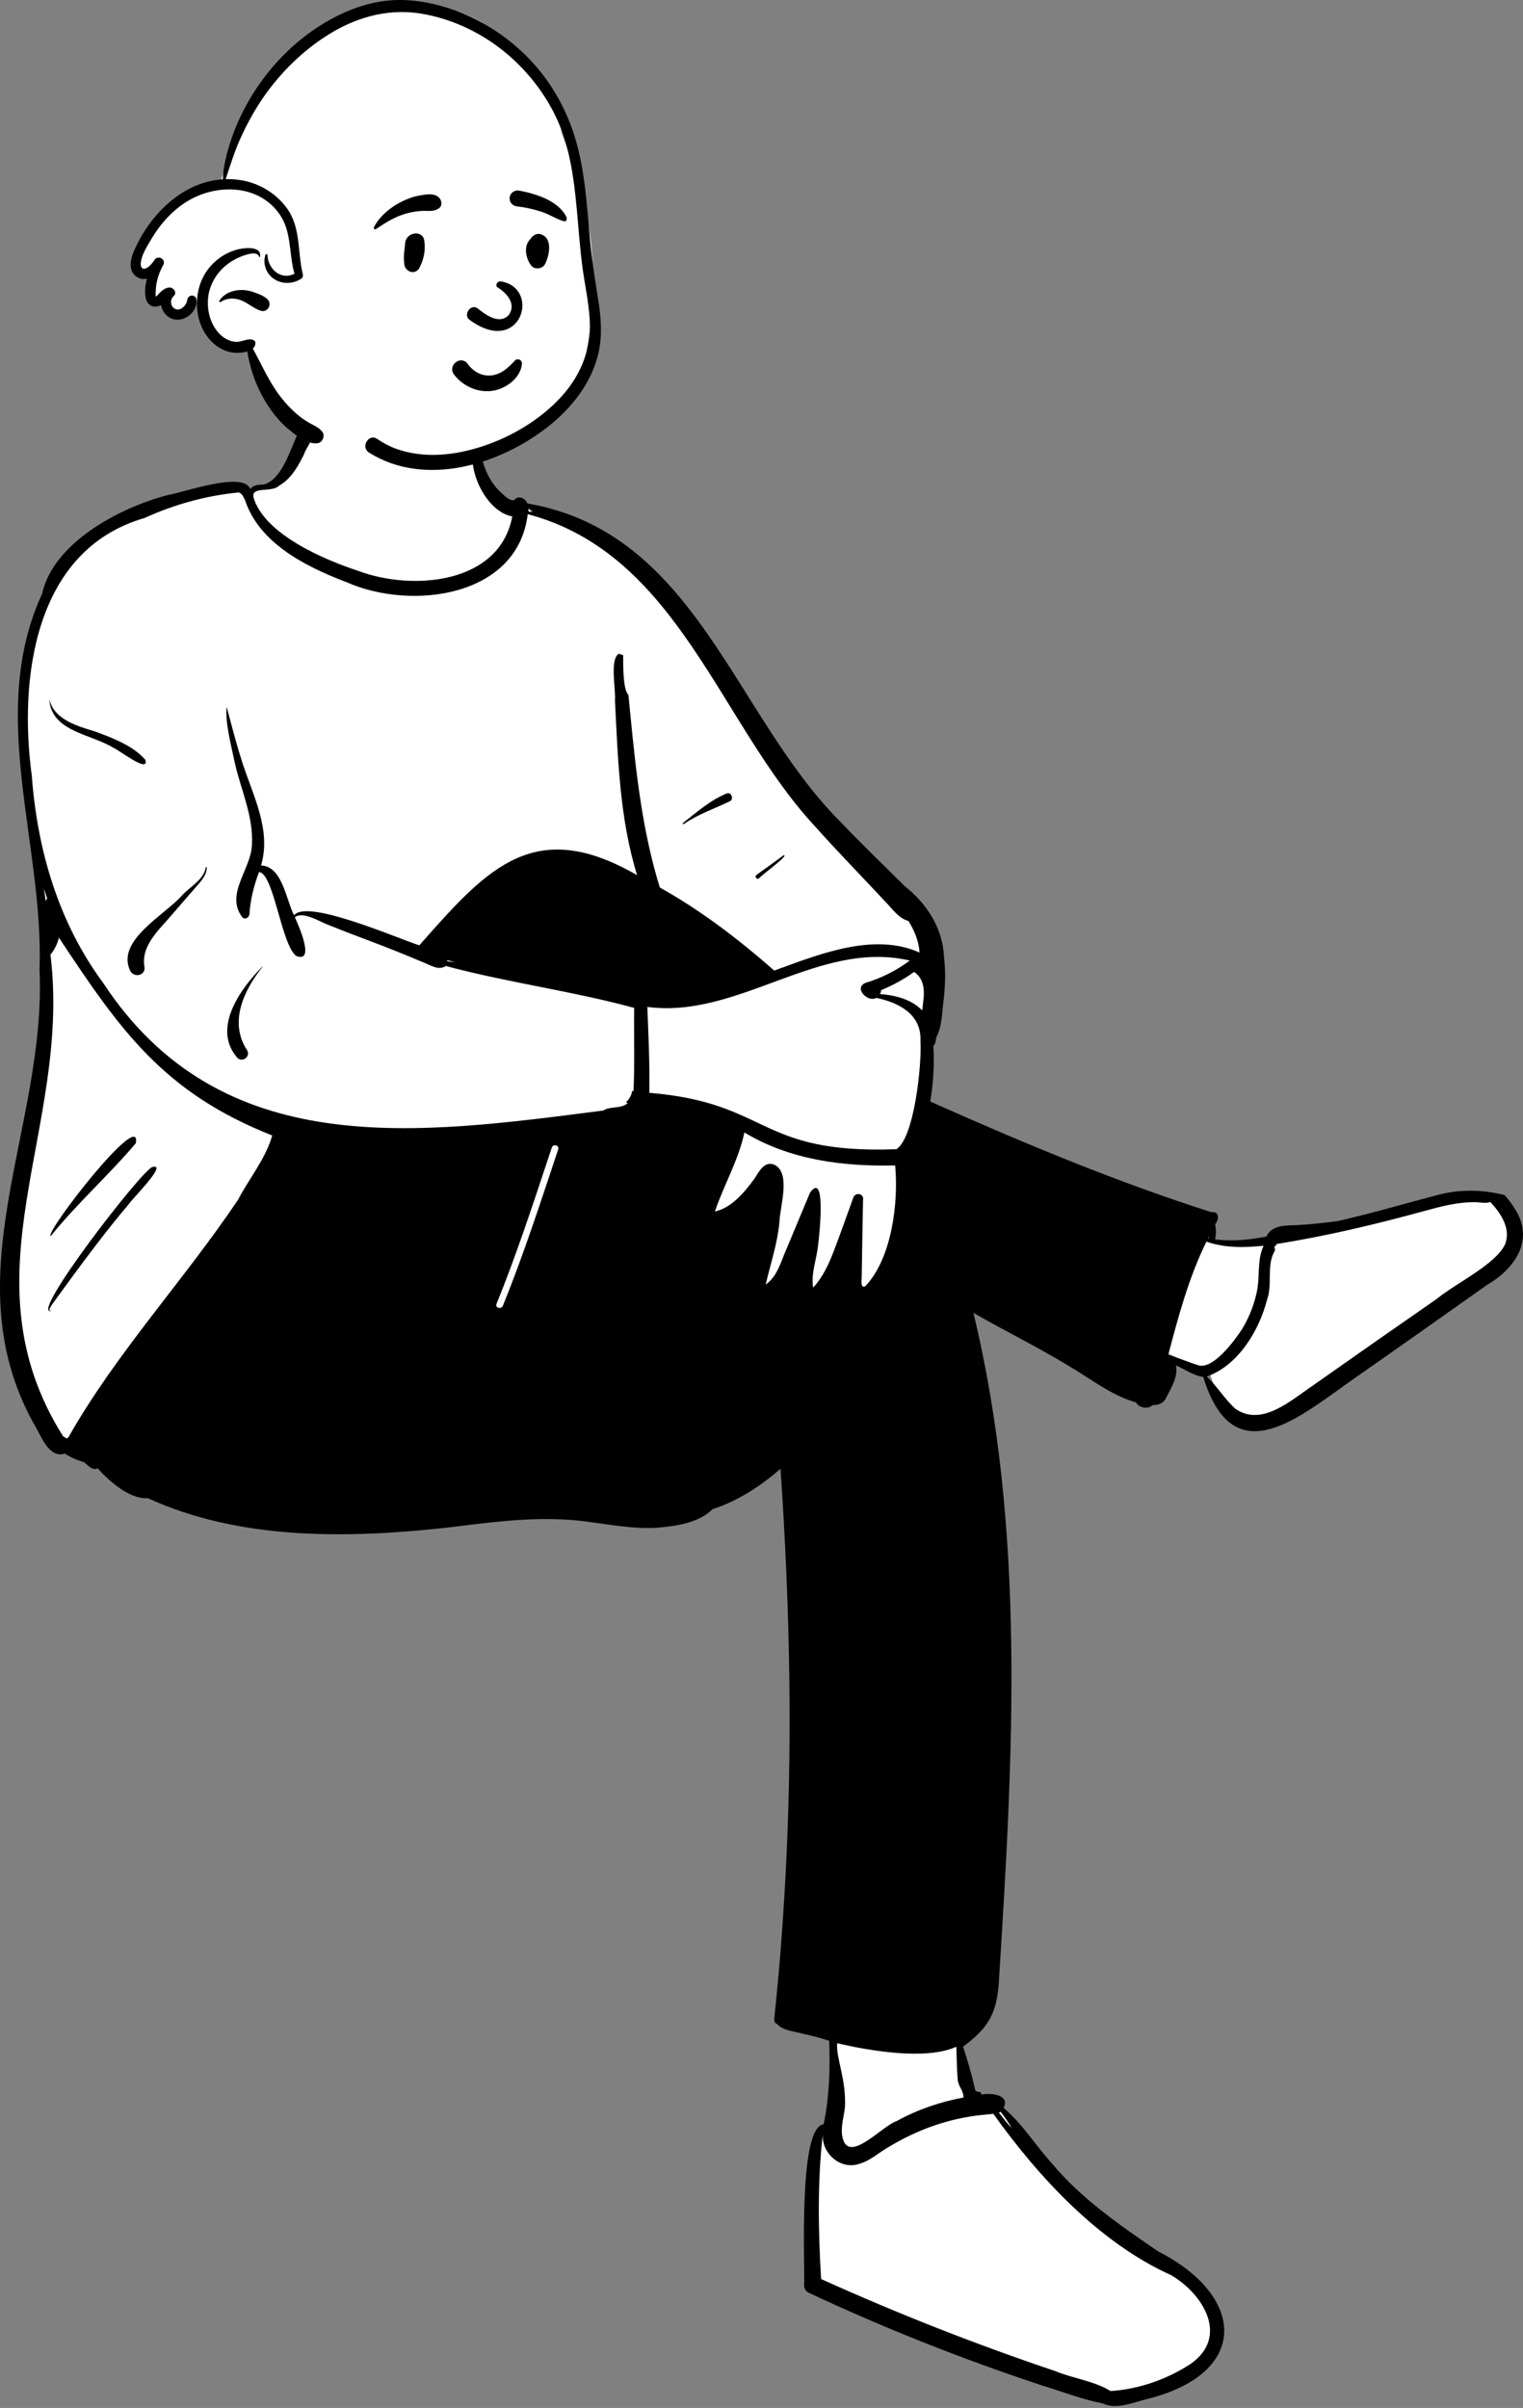 <svg width="260" height="411" viewBox="0 0 260 411" fill="none" xmlns="http://www.w3.org/2000/svg">
<rect x="0" y="0" width="260" height="411" fill="#808080" stroke="none"/>
<path fill-rule="evenodd" clip-rule="evenodd" d="M256.693 204.67C255.296 204.269 253.551 204.166 252.023 204.093C246.623 203.776 241.115 206.347 235.82 207.505C233.501 208.077 231.047 208.751 228.566 209.253C226.364 209.551 224.088 209.775 221.798 209.918C219.948 209.973 217.795 209.832 217.164 211.773C213.445 212.494 210.153 212.793 206.608 212.182C206.939 211.054 207.129 209.874 206.785 208.66C206.959 208.372 207.194 207.983 207.32 207.72H206.895C200.672 205.233 193.943 203.535 187.688 200.958C179.524 198.02 167.5 192.344 158.066 188.468C158.705 184.971 158.943 181.419 158.671 177.964L159.05 177.658C159.175 176.98 159.369 176.167 159.719 175.552C160.164 174.374 160.175 172.765 160.351 171.432C160.72 168.826 160.966 164.902 160.295 161.807C160.002 157.611 157.169 154.376 154.114 151.781C150.363 148.077 146.608 144.463 142.946 140.617C122.68 119.99 121.077 94.01 89.352 86.114L89.336 85.991C89.087 85.713 88.985 85.492 88.7 85.932C87.652 85.531 86.346 85.565 85.469 84.887C83.912 83.469 82.807 81.832 82.084 79.888C81.528 76.215 81.922 70.555 78.698 68.205C75.119 66.063 56.099 64.54 54.459 69.22C53.441 70.174 52.978 71.386 52.66 72.871C51.601 74.872 50.932 77.091 49.864 79.124C47.595 83.682 46.124 82.671 42.117 83.713C41.682 82.745 40.362 82.94 39.399 83.081C27.747 84.715 13.54 89.177 8.55 100.113L8.975 100.059C0.363 116.214 5.948 136.758 7.488 153.878C8.734 169.095 7.309 184.385 3.923 198.58C-0.233 213.637 -0.471 230.481 7.775 244.112C8.613 245.672 9.633 247.877 11.439 246.898C12.428 247.645 13.54 248.161 15.075 248.61C15.498 248.917 15.937 249.431 16.38 249.652C16.401 249.682 17.114 249.271 17.151 249.26C18.5 251.181 92.521 257.6 100.203 258.597C106.97 259.411 115.912 261.492 121.427 256.618C125.985 255.317 130.754 251.933 134.396 248.572C136.606 280.575 137.829 346.117 139.801 346.573C140.664 346.866 141.829 347.215 142.805 347.495C142.811 349.794 142.983 352.406 142.802 354.667C142.499 357.22 141.732 360.234 141.384 362.918C139.893 362.818 139.454 364.312 139.281 365.327C137.992 373.711 138.031 380.471 138.123 389.687C153.267 398.593 171.016 403.491 188.056 409.247C189.689 410.471 193.226 409.147 195.11 408.816C201.653 407.53 209.088 403.725 207.436 396.749C206.227 391.497 201.15 388.475 196.876 385.384C192.2 382.002 187.27 378.622 182.97 374.595C179.52 371.351 176.944 368.833 174.067 365.172C172.791 363.469 171.43 360.671 169.713 359.415C171.527 357.267 167.863 359.281 166.475 359.405C165.659 355.57 164.649 351.887 163.437 348.208L164.615 348.261C168.482 344.656 170.65 327.345 170.919 322.209C172.858 288.732 172.812 250.146 165.036 221.952C170.942 225.584 177.419 228.617 183.293 232.208C186.998 234.375 190.756 237.383 194.908 238.434C195.178 239.209 196.168 239.511 196.708 238.751C197.452 238.843 198.41 238.535 198.491 238.197C199.251 236.645 200.352 234.972 200.22 233.286C200.219 233.286 199.2 230.924 199.2 230.924C201.485 231.851 203.969 233.803 206.408 233.982C211.334 250.405 221.039 241.205 230.379 234.813C236.015 230.881 242.181 226.538 248.113 222.346C253.146 218.349 262.971 214.556 258.154 206.639" fill="white"/>
<path fill-rule="evenodd" clip-rule="evenodd" d="M44.979 82.71C49.737 81.555 50.549 70.167 53.422 71.788C55.083 73.231 52.366 75.951 51.886 77.579L51.675 77.992C50.7 79.888 49.598 81.778 47.677 82.871C46.443 84.168 42.752 82.894 43.294 84.962C45.19 91.192 55.246 95.506 61.173 97.446C70.386 100.901 85.289 99.732 87.453 88.149C82.4 87.225 78.664 78.121 81.778 74.33C81.885 78.013 82.892 81.813 85.786 84.307L85.946 84.454C86.455 84.917 87.115 85.472 87.772 85.369C88.413 84.477 89.657 84.984 90.024 85.925C118.795 90.891 125.204 121.877 143.322 140.116C146.941 143.921 150.725 147.565 154.459 151.254C158.274 154.276 160.973 158.489 161.161 163.436C161.502 166.187 161.333 168.941 160.968 171.697L160.943 171.946C160.774 173.654 160.673 175.488 159.859 177.004C159.719 177.518 159.776 178.167 159.331 178.53C159.525 181.674 159.34 184.874 158.807 188.009L160.195 188.628C175.47 195.421 190.921 201.824 206.848 206.917C208.21 206.67 208.099 208.25 207.44 208.969C207.614 209.814 207.632 210.693 207.428 211.528C210.345 211.947 213.307 211.599 216.186 211.068C217.097 209.065 219.517 209.172 221.388 209.116C223.712 208.97 226.032 208.744 228.34 208.422C234.026 207.154 239.609 205.485 245.24 204.018C249.008 202.959 253.072 203.01 256.852 203.984C257.494 204.703 258.087 205.47 258.588 206.285C262.043 211.635 258.639 216.538 253.815 219.348C246.077 224.825 238.336 230.296 230.563 235.722L229.999 236.125C220.751 242.734 210.347 251.101 205.407 235.013C203.747 234.819 202.293 233.706 200.746 233.05C201.163 234.981 199.92 236.931 199.063 238.586C198.694 239.528 197.686 239.839 196.755 239.831C195.958 240.611 194.463 240.304 193.941 239.378C189.714 238.169 186.221 235.348 182.479 233.156C177.158 229.929 171.577 227.178 166.179 224.087C175.145 261.156 172.952 299.769 170.567 337.502L170.549 337.843C170.254 343.352 168.989 345.958 164.413 349.334C165.21 351.763 165.923 354.2 166.467 356.698C166.659 357.278 167.543 356.732 167.55 357.527C169.175 357.148 172.479 357.554 171.326 359.8C174.591 362.535 176.8 366.24 179.661 369.358C184.7 375.389 191.287 379.877 197.745 384.3C212.592 391.854 213.442 404.945 196.072 409.417L195.898 409.458C193.506 410.033 190.625 411.347 188.306 410.24C184.838 409.573 181.395 408.223 178.001 407.195C164.336 402.68 150.97 397.392 138.019 391.316C137.55 391.095 137.285 390.591 137.272 390.086C137.417 385.917 136.283 363.07 140.613 362.577C141.579 357.91 141.731 353.092 141.556 348.328C140.151 347.886 138.731 347.461 137.276 347.185C135.864 346.741 133.655 346.641 132.709 345.499C132.369 345.376 132.12 345.072 132.171 344.594C132.936 337.434 133.516 330.256 133.939 323.068C135.388 298.963 134.896 274.783 133.246 250.703C129.846 253.64 125.97 256.211 121.657 257.578C119.275 259.961 115.457 260.472 112.207 260.76C108.028 261.019 103.921 260.185 99.797 259.666C92.793 258.786 85.837 259.565 78.883 260.429L76.507 260.725C59.484 262.589 41.086 262.974 25.22 255.709C22.232 255.975 18.523 252.75 16.66 250.596C15.837 251.104 15.028 250.113 14.373 249.59C13.29 249.262 12.063 248.791 11.081 248.102C8.589 248.917 7.245 245.687 6.299 243.931C-8.723 218.245 8.006 192.678 6.748 165.441C7.51 144.087 -2.245 121.84 7.183 101.359C9.09 92.692 20.244 86.702 28.641 84.5C31.346 84.053 41.589 80.356 42.717 83.466C43.25 82.765 44.162 82.713 44.979 82.71ZM169.581 360.8C168.174 360.951 166.801 361.038 165.41 361.293C160.331 362.124 155.486 364.088 151.123 366.815C149.709 367.696 148.448 368.804 146.825 369.294C143.492 370.503 140.217 367.502 140.461 364.259C139.532 372.411 139.692 380.8 140.174 388.994C153.211 394.883 166.54 400.133 180.111 404.694C183.167 405.973 186.786 406.383 189.592 408.112C194.378 407.81 199.196 406.133 203.216 403.509C209.884 398.89 205.457 391.563 199.93 388.338C187.762 382.855 177.404 371.76 169.581 360.8ZM142.922 348.743C142.667 351.16 144.506 354.925 144.246 359.742C144.047 361.245 143.577 362.821 143.741 364.332C144.489 369.932 150.563 362.814 153.073 362.034C156.636 360.078 160.508 358.745 164.488 358.017C164.464 356.725 163.607 356.21 163.494 354.933C163.333 353.053 163.341 351.246 163.256 349.348C158.08 351.698 148.412 350.036 142.922 348.743ZM170.808 360.435C170.719 360.495 170.623 360.546 170.525 360.592C171.245 361.462 171.868 362.427 172.721 363.175L172.358 362.612C171.872 361.86 171.375 361.112 170.808 360.435ZM10.059 160.044C9.798 161.102 9.323 162.097 8.612 162.944C12.286 192.69 -6.618 217.489 10.762 245.146C10.982 245.248 11.182 245.375 11.376 245.534C11.478 245.466 11.58 245.394 11.68 245.323C19.827 230.929 31.423 218.513 40.663 204.739C42.436 201.282 45.356 197.801 46.474 193.807C27.905 186.486 20.488 175.804 10.059 160.044ZM254.423 205.163C253.636 205.445 252.76 205.213 251.919 205.198C248.937 205.134 246.022 205.911 243.168 206.697C234.87 208.963 226.529 210.969 218.028 212.311C217.856 212.488 217.691 212.67 217.542 212.86C217.689 213.11 217.712 213.421 217.498 213.73C216.216 216.177 217.252 219.172 216.32 221.79C214.971 227.091 211.38 233.071 206.021 234.952C207.808 236.653 209.089 238.841 210.93 240.482C215.454 243.579 220.437 238.963 224.131 236.489C231.164 231.528 238.215 226.602 245.286 221.696C248.453 219.074 255.46 215.771 256.976 212.298C257.947 209.635 256.18 207.041 254.423 205.163ZM205.957 211.923C202.93 218.087 201.183 224.641 199.434 231.26C201.252 231.759 202.927 232.541 204.714 233.067C207.232 233.632 210.786 228.775 212.048 226.847C213.349 224.691 214.26 222.322 214.683 219.839C215.039 217.408 214.659 214.883 215.718 212.631C212.439 212.966 209.112 213.036 205.957 211.923ZM25.994 199.204C28.836 198.409 22.369 204.83 21.997 205.515C17.792 210.472 13.94 215.708 10.117 220.96L8.958 222.553C8.846 222.715 8.079 223.848 8.634 223.703C8.685 223.691 8.708 223.757 8.668 223.785C5.132 224.409 24.289 199.64 25.994 199.204ZM95.294 196.173C95.524 195.481 94.433 195.185 94.203 195.873L93.478 198.052C90.744 206.285 88.026 214.529 84.757 222.571C84.484 223.245 85.577 223.539 85.849 222.872C89.403 214.121 92.308 205.13 95.294 196.173ZM127.082 193.29C126.085 198.013 123.566 202.272 122.039 206.787C124.907 206.156 127.116 203.488 128.788 201.192L128.838 201.116C129.627 199.904 130.543 198.01 132.334 198.866C135.052 200.442 133.105 206.035 133.054 208.686C132.71 212.319 131.526 215.719 130.72 219.248C132.793 217.835 133.388 215.046 134.398 212.873L138.286 203.561C141.143 199.65 139.816 211.359 139.669 212.464C139.436 214.892 138.413 217.333 138.814 219.778C140.426 218.046 141.441 215.87 142.294 213.661C143.477 210.591 144.558 207.48 145.683 204.389C146.073 203.399 147.549 203.746 147.335 204.837C147.262 208.345 147.204 211.854 147.149 215.362L147.106 217.993C147.099 218.492 146.852 219.949 147.714 219.546C152.246 214.796 153.408 205.299 152.818 198.919C143.91 199.133 134.821 197.98 127.082 193.29ZM206.356 211.009C206.32 211.125 206.277 211.241 206.235 211.357C206.261 211.362 206.288 211.368 206.314 211.375C206.33 211.251 206.345 211.13 206.356 211.009ZM8.642 211.009C7.654 210.281 24.263 188.986 23.186 195.133C18.553 200.608 13.149 205.405 8.642 211.009ZM155.322 163.955C139.789 160.311 126.111 173.923 110.512 171.867C110.693 176.742 110.944 181.65 110.845 186.527C131.56 188.233 129.203 197.037 153.049 196.15C156.131 194.089 157.396 181.459 157.136 177.646C157.335 173.137 153.45 171.113 149.58 170.323C148.181 171.166 145.672 168.651 147.748 167.765C150.482 166.944 153.039 165.654 155.322 163.955ZM40.732 84.052C35.206 84.596 29.733 86.1 24.654 88.424C5.88 93.836 3.173 115.782 5.43 132.412C6.366 145.059 9.977 157.427 17.571 167.711C37.786 198.497 71.27 193.622 102.986 189.551C104.129 188.756 106.067 189.32 107.168 188.271C107.053 188.231 106.949 188.177 106.861 188.109C107.39 187.696 107.799 186.972 107.921 186.203L108.15 186.226C108.374 181.452 108.195 176.77 108.267 172.034C97.846 169.179 86.67 167.721 76.108 164.878C74.907 165.714 73.523 164.752 72.35 164.298C69.311 163.006 66.243 161.78 63.153 160.612L62.381 160.321C60.367 159.568 58.355 158.795 56.359 157.989L55.611 157.685C54.469 157.218 51.582 155.49 50.335 156.569L50.436 156.786C51.176 158.397 53.722 164.357 50.592 163.178C48.049 161.395 46.731 148.964 44.213 148.854C43.347 151.169 42.727 153.571 42.585 156.045C42.534 156.602 41.801 157.071 41.361 156.551C38.374 152.623 42.886 148.345 43.006 144.2C43.291 139.379 41.155 134.869 40.091 130.255L40.026 129.937C39.401 126.944 38.431 123.315 38.688 120.63L39.308 122.96C39.929 125.292 40.566 127.624 41.297 129.924C43.11 135.666 46.383 141.582 44.564 147.725C48.214 147.846 48.831 153.599 50.201 156.226C52.419 153.352 68.026 160.243 71.588 161.349L72.275 160.57C83.428 147.941 91.48 139.393 108.767 149.384C105.78 139.763 105.492 129.545 104.983 119.555C105.158 117.654 104.058 112.641 105.609 111.603C105.878 111.643 106.14 111.723 106.387 111.832V112.816C106.394 114.724 106.483 117.887 107.284 118.606L107.652 122.382C108.614 132.204 109.706 142.018 112.643 151.483C119.693 155.419 126.125 160.347 132.177 165.664L132.867 165.413C140.344 162.679 149.341 159.175 156.986 162.587C156.858 160.66 156.114 158.817 155.075 157.187C153.343 156.759 152.209 154.935 150.97 153.72C147.041 149.504 143.007 145.385 139.167 141.084C122.785 123.485 115.816 94.585 90.09 87.758C88.389 101.98 70.17 104.249 59.191 99.382L58.775 99.223C51.95 96.593 44.237 92.622 41.84 85.389L41.741 85.18C41.495 84.67 41.201 84.15 40.732 84.052ZM44.781 164.984C44.801 164.962 44.84 164.991 44.822 165.015C41.624 169.025 39.021 174.492 42.2 179.28C42.788 180.358 41.415 181.394 40.536 180.572C36.123 175.568 41.019 168.786 44.781 164.984ZM156.066 165.889C154.307 167.143 152.421 168.185 150.424 169.007C150.429 169.236 150.317 169.482 150.216 169.663C152.846 169.871 155.585 170.55 157.431 172.465C157.521 171.765 157.609 171.062 157.676 170.36C157.846 168.552 157.536 166.934 156.066 165.889ZM35.116 148.169L35.137 148.073C35.151 147.963 35.317 147.956 35.312 148.073C35.252 149.506 34.207 150.525 33.324 151.545C32.011 153.059 30.699 154.572 29.386 156.085C27.191 158.723 23.957 161.374 24.685 165.194C24.699 166.551 22.996 166.842 22.305 165.844C19.557 160.611 28.206 156.159 31.122 152.782C32.491 151.321 34.648 150.246 35.116 148.169ZM76.297 163.88C76.338 163.945 76.367 164.015 76.383 164.088C76.844 164.136 77.302 164.189 77.761 164.245L76.297 163.88ZM7.502 151.641C7.584 152.187 7.661 152.736 7.734 153.285L7.807 153.833L7.818 153.785C7.855 153.643 7.926 153.519 8.019 153.42L8.051 153.388C7.86 152.809 7.677 152.226 7.502 151.641ZM133.773 145.981C134.876 145.863 129.882 149.449 129.606 149.893C129.204 150.243 128.733 149.621 129.162 149.319C130.714 148.225 132.243 147.103 133.773 145.981ZM124.058 135.432C124.825 135.118 125.346 136.394 124.618 136.749C121.968 138.044 119.167 138.959 116.726 140.662C116.619 140.737 116.485 140.563 116.586 140.483L116.879 140.251C119.128 138.468 121.374 136.529 124.058 135.432ZM8.416 119.308C9.157 122.791 13.163 123.934 16.273 124.861L17.244 125.231C19.99 126.28 22.834 127.461 24.809 129.679C25.583 132.18 20.059 127.823 19.288 127.602C15.515 125.266 8.699 124.869 8.416 119.308ZM90.203 86.792C90.224 86.97 90.234 87.15 90.24 87.331C90.471 87.331 90.703 87.333 90.934 87.341C90.664 87.182 90.416 87.001 90.203 86.792Z" fill="black"/>
<path fill-rule="evenodd" clip-rule="evenodd" d="M97.238 24.308C90.944 7.775 79.6 -4.33 60.475 3.273C59.927 2.9 59.21 2.8 58.525 3.237C48.107 9.769 40.604 20.242 37.353 32.052C35.374 32.427 33.452 33.083 31.734 34.157C28.002 36.492 25.491 40.208 23.137 43.827C22.429 44.914 23.085 46.716 24.415 46.963C24.993 47.071 25.565 47.135 26.135 47.152C25.996 47.654 25.814 48.14 25.581 48.585C24.74 50.197 26.329 51.908 27.819 51.468C27.985 51.555 28.158 51.627 28.337 51.681C28.358 52.594 28.827 53.816 29.757 54.001C31.261 54.323 33.26 53.173 32.905 51.493C33.36 51.573 33.813 51.583 34.254 51.528C34.303 52.403 34.288 53.315 34.408 54.123C34.804 57.925 38.609 60.48 42.238 59.323C42.46 60.508 42.721 62.173 43.89 62.815C45.256 66.643 47.616 71.011 51.48 72.755C51.136 73.634 51.323 74.705 52.358 75.294C59.432 79.321 67.921 80.684 75.918 79.187C79.114 78.997 82.228 78.276 85.217 76.739C87.397 75.619 89.401 74.196 91.357 72.729C93.313 71.262 95.406 69.834 96.968 67.928C98.665 65.859 99.454 63.425 99.967 60.834C102.316 49.073 101.504 37.525 97.238 26.322C91.957 12.454 102.517 38.177 97.238 24.308Z" fill="white"/>
<path fill-rule="evenodd" clip-rule="evenodd" d="M66.812 0.051C70.033 -0.176 73.312 0.367 76.38 1.336C81.272 2.882 85.764 5.611 89.455 9.164C93.259 12.825 96.073 17.338 97.784 22.324C99.846 28.336 100.155 34.756 100.735 41.032C101.029 44.203 101.512 47.326 102.015 50.466L102.094 50.962C102.585 54.022 102.861 57.115 102.183 60.17C101.056 65.247 97.677 69.557 93.664 72.741C85.424 79.283 72.596 83.271 63.001 77.252C61.516 76.32 62.923 73.939 64.372 74.909C65.392 75.593 66.472 76.192 67.63 76.605C72.471 78.333 77.788 77.717 82.573 76.111C87.287 74.527 91.812 71.851 95.291 68.281C98.945 64.53 100.97 59.898 100.678 54.627C100.504 51.49 99.788 48.412 99.391 45.302C99.039 42.547 98.828 39.777 98.585 37.01L98.495 36.016C97.98 30.38 97.24 24.589 94.672 19.473C92.512 15.169 89.349 11.341 85.546 8.384C81.564 5.288 76.809 3.123 71.819 2.315C65.951 1.365 60.334 3.092 55.439 6.307C51.098 9.158 47.365 12.967 44.504 17.29C43.116 19.386 41.934 21.625 40.913 23.921C39.951 26.083 39.287 28.35 38.514 30.579C39.15 30.561 39.798 30.585 40.455 30.658C43.826 31.03 46.967 32.775 48.966 35.526C51.41 38.887 50.749 43.013 51.704 46.836C51.777 47.133 51.651 47.423 51.397 47.587C49.95 48.521 48.013 48.552 46.613 47.501C45.397 46.587 44.827 44.937 45.319 43.496C45.383 43.308 45.657 43.341 45.665 43.543C45.758 45.996 48.037 47.886 50.271 46.718C49.313 43.422 49.817 39.74 47.857 36.763C44.387 31.493 37.206 31.276 32.163 34.246C29.509 35.81 27.408 38.16 25.844 40.789L25.393 41.552C24.794 42.572 24.159 43.725 24.034 44.848C23.962 45.497 24.201 46.105 24.946 45.779C25.548 45.514 26.015 44.899 26.373 44.369C26.983 43.466 28.385 44.246 27.881 45.208L27.864 45.239C27.131 46.537 26.679 47.967 26.596 49.457L26.575 49.87C26.561 50.17 26.551 50.597 26.615 50.613C26.691 50.632 27.222 50.02 27.31 49.935C27.736 49.527 28.174 49.193 28.767 49.085C29.546 48.942 30.332 49.905 29.656 50.536L29.627 50.561C29.024 51.085 29.051 52.13 29.718 52.62C30.659 53.311 31.817 52.182 31.954 51.253L31.958 51.219C32.079 50.215 33.475 50.179 33.552 51.219C33.716 53.475 31.026 55.366 28.98 54.228C28.17 53.778 27.656 52.954 27.494 52.072C27.236 52.208 26.958 52.302 26.663 52.329C25.704 52.414 25.022 51.74 24.867 50.836C24.686 49.783 24.794 48.656 25.071 47.562C24.55 47.688 24.002 47.64 23.452 47.322C21.785 46.362 22.264 44.226 22.893 42.784C25.579 36.629 31.143 31.045 38.038 30.602C38.075 29.516 38.223 28.489 38.464 27.402C40.822 16.767 48.461 6.918 58.407 2.316C61.064 1.085 63.882 0.258 66.812 0.051ZM40.732 42.536L40.826 42.515C41.9 42.284 44.728 42.012 44.387 43.817C44.371 43.902 44.247 43.892 44.226 43.817C43.892 42.682 41.624 43.59 40.962 43.863C40.05 44.24 39.15 44.795 38.404 45.441C36.773 46.855 35.679 48.848 35.512 51.013C35.347 53.159 35.971 55.478 37.522 57.031C38.282 57.792 39.253 58.309 40.343 58.347C41.322 58.381 42.405 57.62 43.308 58.066C43.486 58.153 43.627 58.395 43.611 58.594C43.581 58.969 43.413 59.262 43.162 59.49C44.675 62.242 45.913 65.157 47.843 67.661C48.812 68.917 49.909 70.08 51.151 71.07C51.742 71.541 52.384 71.954 53.047 72.317C53.823 72.743 54.494 73.01 55.048 73.731C55.52 74.346 55.048 75.536 54.27 75.643C52.436 75.891 50.654 74.412 49.308 73.303C47.963 72.195 46.801 70.829 45.841 69.378C43.997 66.594 42.735 63.31 42.231 59.987C41.645 60.172 40.986 60.229 40.489 60.23C39.169 60.233 37.91 59.758 36.873 58.957C33.075 56.025 32.653 50.004 35.333 46.207C36.615 44.39 38.563 43.048 40.732 42.536ZM40.755 49.519C41.636 49.442 42.515 49.581 43.343 49.88L43.684 50.004C44.405 50.267 45.172 50.577 45.693 51.116C46.487 51.941 45.696 53.37 44.563 53.053C43.311 52.704 42.293 51.65 41.041 51.209C39.921 50.814 38.654 50.87 37.661 51.55C37.529 51.64 37.358 51.463 37.443 51.332C38.203 50.177 39.402 49.638 40.755 49.519Z" fill="black"/>
<path fill-rule="evenodd" clip-rule="evenodd" d="M80.555 66.259C79.352 65.769 78.279 64.951 77.494 63.908C77.222 63.545 77.151 63.161 77.208 62.811C77.272 62.417 77.506 62.06 77.825 61.82C78.144 61.58 78.544 61.461 78.93 61.522C79.266 61.574 79.6 61.758 79.864 62.138L79.919 62.215C80.386 62.845 80.993 63.362 81.685 63.695C82.353 64.016 83.099 64.166 83.872 64.079C85.343 63.913 86.357 63.119 87.434 62.039C87.569 61.903 87.702 61.762 87.836 61.62C87.921 61.491 88.039 61.407 88.169 61.364C88.315 61.315 88.479 61.318 88.629 61.37C88.774 61.421 88.904 61.517 88.991 61.644C89.073 61.765 89.12 61.915 89.105 62.087C89.006 63.205 88.421 64.203 87.589 64.986C86.666 65.856 85.442 66.459 84.289 66.67C83.019 66.902 81.726 66.736 80.555 66.259ZM84.888 49.01C86.239 49.83 88.298 51.742 86.845 53.775C85.134 55.567 82.671 53.512 81.457 52.583C80.332 51.862 79.067 53.715 80.112 54.556C88.881 61.039 92.44 49.225 85.572 48.046C84.815 47.916 84.535 48.757 84.888 49.01ZM69.173 41.468C69.323 39.618 72.144 39.198 72.424 41.029C72.676 42.669 72.38 44.175 71.64 45.651C70.933 47.062 69.157 46.404 69.023 45.119C68.843 43.398 69.08 42.619 69.173 41.468ZM90.65 40.649C91.044 40.135 91.612 39.784 92.293 39.982C94.418 40.602 93.792 43.616 93.045 45.084C92.639 45.88 91.328 46.082 90.735 45.381C89.769 44.237 89.307 41.953 90.535 40.825C90.568 40.768 90.606 40.709 90.65 40.649ZM71.61 33.374L71.946 33.315C72.985 33.135 74.277 32.963 75.012 33.797C75.401 34.24 75.536 35.061 75.012 35.484C74.09 36.23 73.071 35.941 71.967 36.004C71.057 36.056 70.182 36.206 69.305 36.457C67.382 37.006 65.815 38.008 64.172 39.108C63.957 39.252 63.736 38.977 63.839 38.776C64.788 36.921 66.625 35.398 68.466 34.469C69.448 33.974 70.523 33.562 71.61 33.374ZM88.713 32.542L88.97 32.595C91.767 33.179 95.401 34.345 96.726 37.089C96.776 37.477 96.723 37.56 96.68 37.615L96.666 37.632C96.629 37.679 96.601 37.743 96.432 37.796C96.386 37.784 96.339 37.773 96.291 37.76C95.684 37.602 95.203 37.383 94.738 37.155L94.234 36.908C93.649 36.621 93.059 36.345 92.433 36.141C91.098 35.706 89.725 35.4 88.331 35.236C88.029 35.201 87.738 35.099 87.508 34.925C87.29 34.759 87.124 34.53 87.048 34.225C86.949 33.83 86.978 33.531 87.19 33.175C87.35 32.908 87.577 32.723 87.84 32.617C88.106 32.508 88.41 32.483 88.713 32.542Z" fill="black"/>
</svg>
